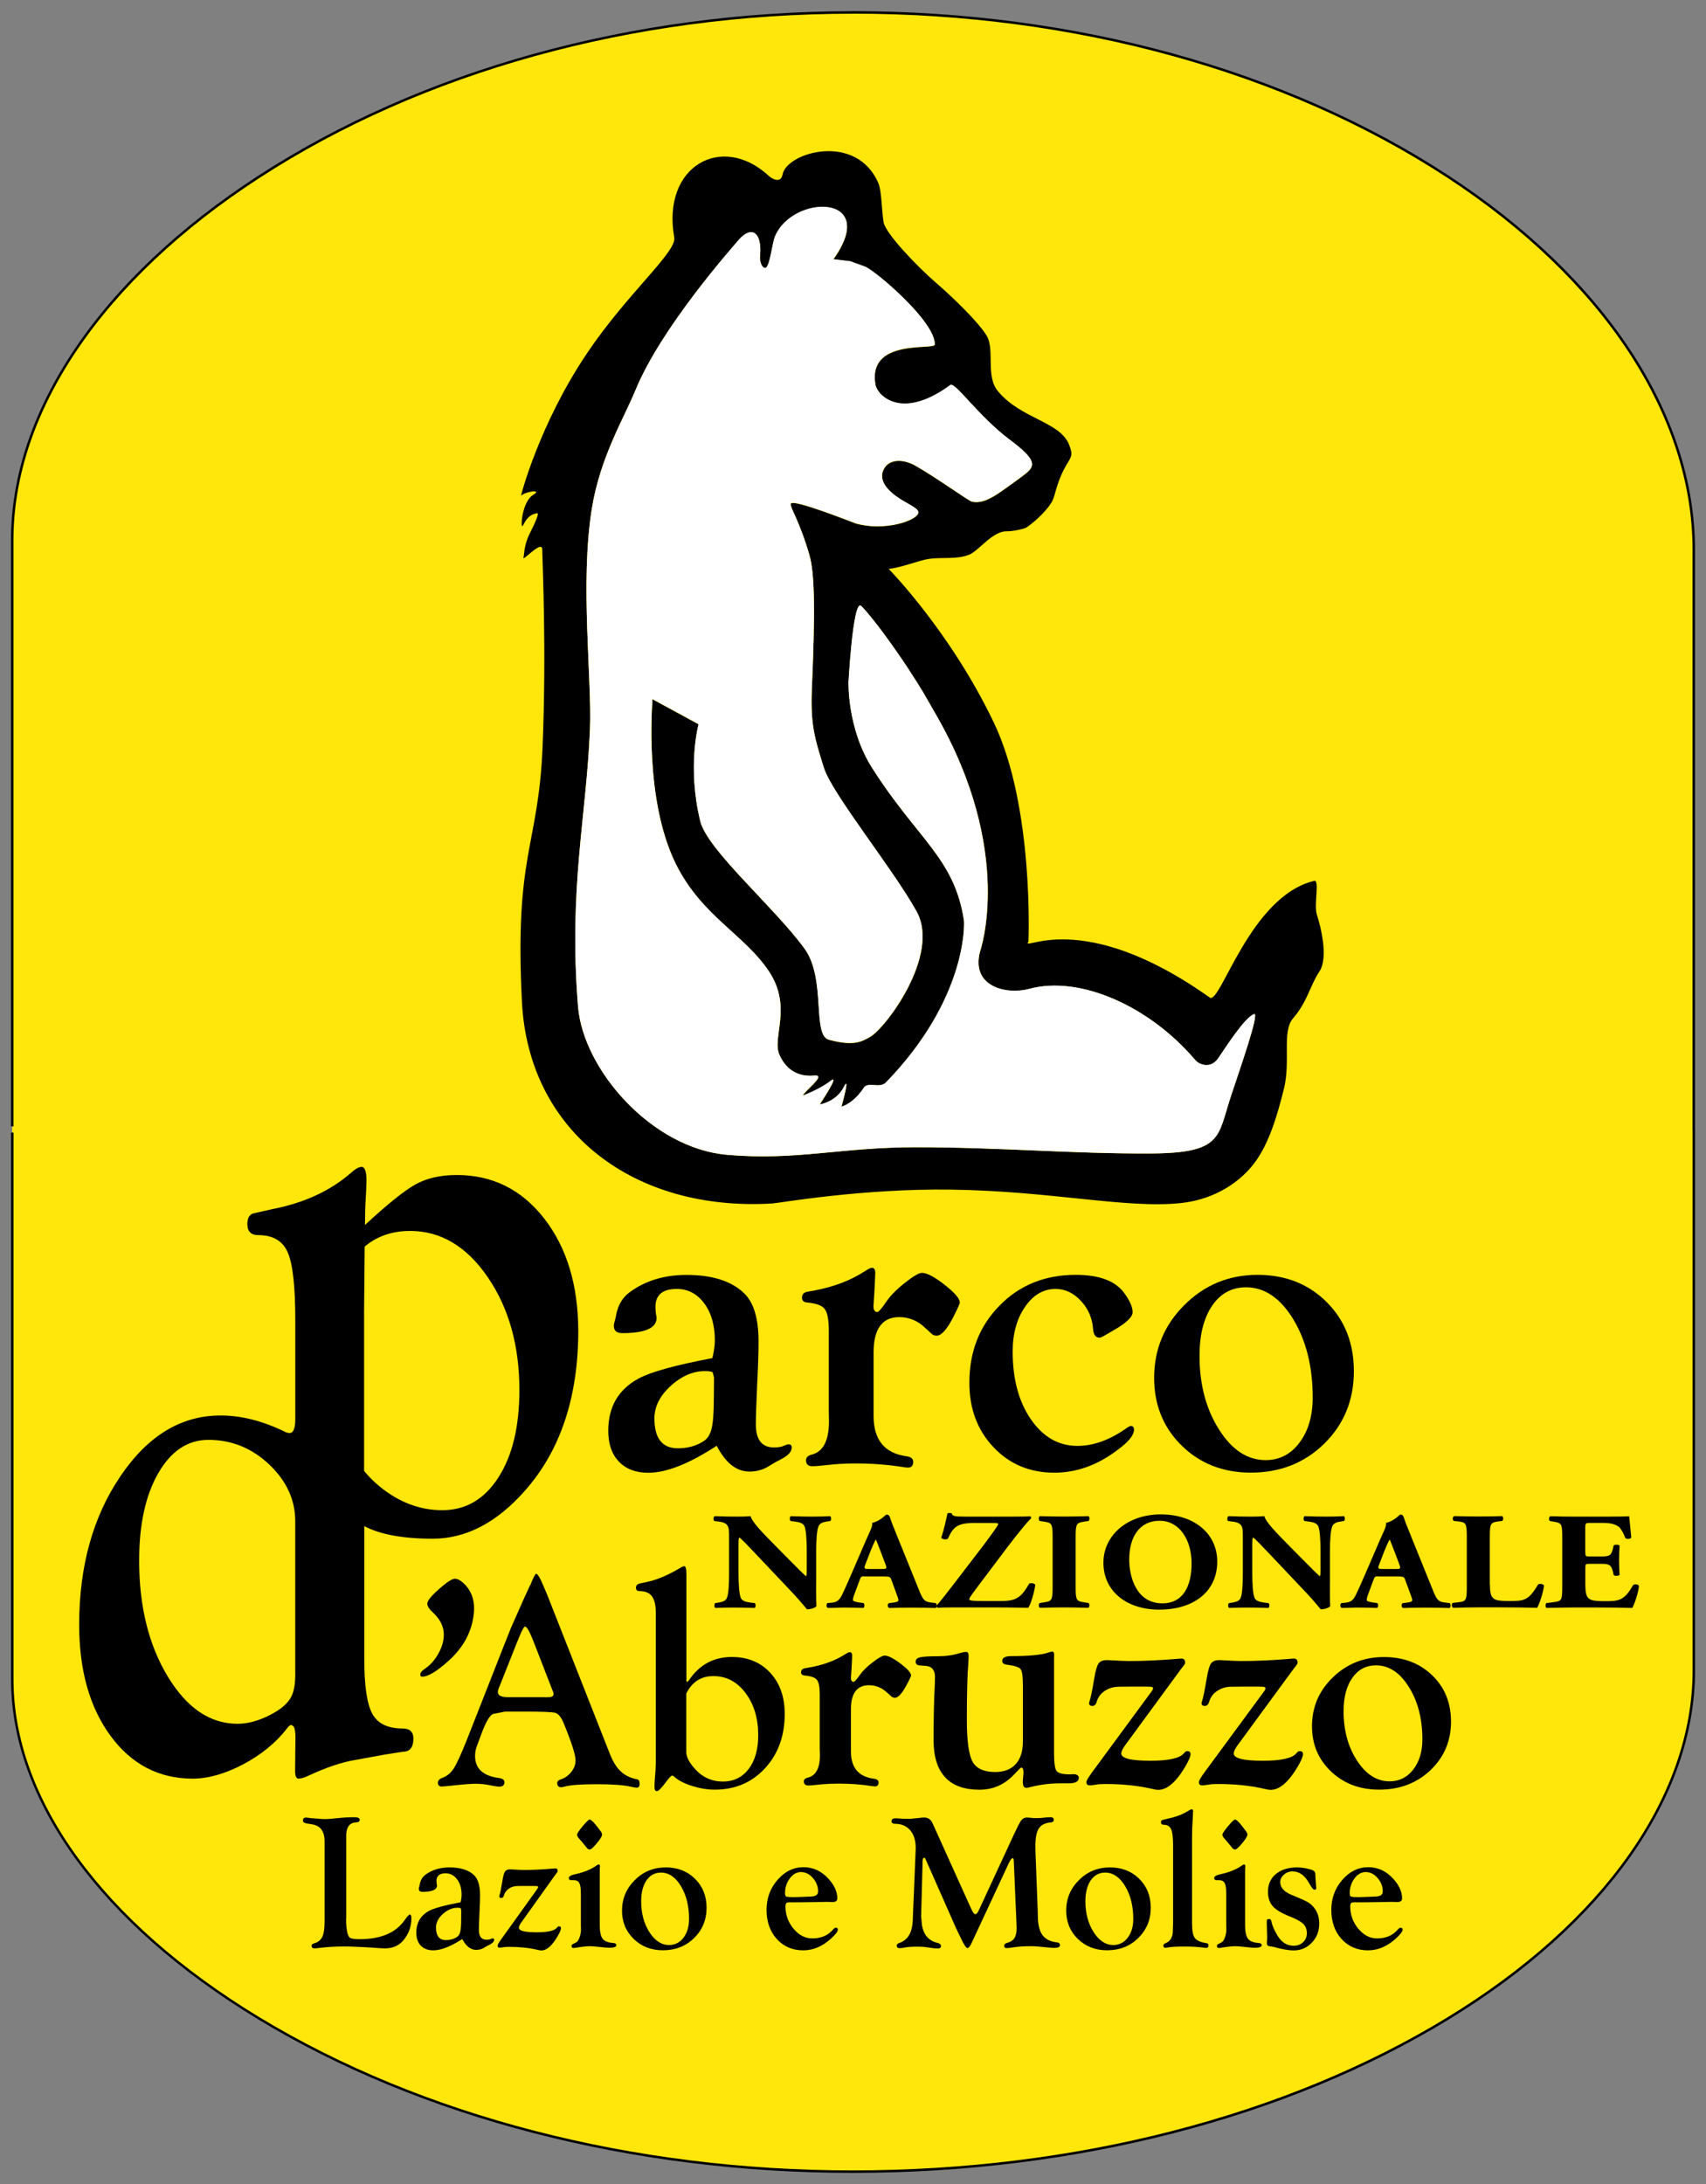<svg xmlns="http://www.w3.org/2000/svg" width="118" height="151" viewBox="0 0 118 151" fill="none"><rect x="0" y="0" width="118" height="151" fill="#808080" stroke="none"/><g clip-path="url(#clip0)"><path d="M0.849 78.389V116.111C0.849 133.152 26.854 150.139 58.971 150.139H59.002C91.118 150.139 117.159 133.501 117.159 115.476V78.04L117.155 78.158V38.021C117.155 18.7 91.118 0.856 59.002 0.856L58.971 0.861C26.854 0.861 0.845 19.067 0.845 37.341V77.786" fill="#FFE60B"></path><path d="M59.002 150.225H58.971C43.748 150.225 29.134 146.45 17.824 139.588C6.983 133.012 0.764 124.455 0.764 116.111V78.303H0.934V116.111C0.934 124.396 7.121 132.898 17.909 139.443C29.192 146.286 43.775 150.053 58.971 150.053H59.002C74.314 150.053 88.906 146.3 100.082 139.493C110.883 132.912 117.074 124.16 117.074 115.476V78.19C117.07 78.181 117.07 78.172 117.07 78.163V38.021C117.07 28.712 110.878 19.321 100.077 12.264C88.901 4.963 74.314 0.943 59.002 0.943L58.984 0.947C43.78 0.947 29.197 4.985 17.913 12.323C7.121 19.334 0.93 28.453 0.93 37.341V77.873H0.76V37.341C0.76 28.394 6.978 19.226 17.819 12.178C29.13 4.827 43.744 0.775 58.971 0.775L58.989 0.771H58.993C74.349 0.771 88.964 4.8 100.167 12.119C111.017 19.208 117.24 28.648 117.24 38.021V78.013C117.244 78.022 117.244 78.031 117.244 78.04V115.476C117.244 124.219 111.021 133.03 100.167 139.642C88.964 146.468 74.345 150.225 59.002 150.225Z" fill="black"></path><path d="M56.45 109.512C56.45 110.129 56.45 110.727 56.472 111.044C56.396 111.157 56.083 111.262 55.815 111.262C55.806 111.262 55.435 110.781 54.916 110.224L52.346 107.509C51.702 106.834 51.331 106.43 51.134 106.29C51.08 106.385 51.08 106.548 51.08 106.897V108.746C51.08 109.517 51.125 110.228 51.246 110.487C51.349 110.691 51.603 110.754 51.889 110.795L52.203 110.831C52.292 110.908 52.27 111.112 52.203 111.166C51.603 111.148 51.156 111.139 50.714 111.139C50.307 111.139 49.891 111.148 49.471 111.166C49.404 111.112 49.382 110.908 49.471 110.831L49.659 110.804C49.963 110.754 50.182 110.691 50.271 110.487C50.396 110.228 50.428 109.517 50.428 108.746V106.331C50.428 105.809 50.414 105.655 50.347 105.519C50.258 105.356 50.101 105.243 49.717 105.197L49.404 105.157C49.324 105.08 49.337 104.853 49.449 104.821C49.967 104.844 50.531 104.853 50.982 104.853C51.362 104.853 51.684 104.844 51.916 104.821C52.028 105.247 52.752 105.977 53.754 106.992L54.688 107.935C55.175 108.424 55.502 108.76 55.757 108.982C55.801 108.887 55.801 108.724 55.801 108.556V107.241C55.801 106.471 55.757 105.759 55.636 105.501C55.533 105.302 55.287 105.234 54.992 105.197L54.688 105.157C54.599 105.08 54.621 104.88 54.688 104.821C55.287 104.844 55.725 104.853 56.181 104.853C56.588 104.853 56.99 104.844 57.424 104.821C57.491 104.88 57.514 105.08 57.424 105.157L57.223 105.188C56.932 105.225 56.722 105.302 56.624 105.501C56.499 105.759 56.454 106.471 56.454 107.241V109.512H56.45Z" fill="black"></path><path d="M59.852 108.982C59.584 108.982 59.553 108.991 59.486 109.172L59.074 110.278C59.007 110.468 58.998 110.545 58.998 110.622C58.998 110.681 59.088 110.736 59.396 110.786L59.731 110.831C59.799 110.899 59.821 111.121 59.709 111.166C59.32 111.148 58.873 111.148 58.408 111.139C58.028 111.139 57.773 111.166 57.259 111.166C57.139 111.112 57.148 110.908 57.228 110.831L57.528 110.804C57.796 110.776 58.015 110.699 58.207 110.332C58.399 109.947 58.596 109.494 58.895 108.81L59.897 106.489C60.156 105.891 60.362 105.555 60.331 105.283C60.862 105.175 61.278 104.712 61.301 104.712C61.444 104.712 61.511 104.762 61.556 104.903C61.645 105.179 61.779 105.533 62.056 106.204L63.567 109.934C63.8 110.505 63.903 110.722 64.314 110.781L64.734 110.835C64.801 110.885 64.823 111.116 64.721 111.171C64.189 111.153 63.585 111.144 63.008 111.144C62.454 111.144 62.016 111.153 61.506 111.171C61.386 111.116 61.363 110.912 61.484 110.835L61.842 110.79C62.101 110.749 62.146 110.686 62.146 110.627C62.146 110.559 62.065 110.332 61.931 109.979L61.632 109.163C61.573 109.009 61.484 108.991 61.095 108.991H59.852V108.982ZM61.041 108.474C61.301 108.474 61.354 108.447 61.265 108.198L60.974 107.427C60.818 107.019 60.67 106.625 60.576 106.426C60.465 106.639 60.286 107.033 60.12 107.473L59.843 108.189C59.74 108.447 59.799 108.474 60.076 108.474H61.041Z" fill="black"></path><path d="M67.461 105.288C66.173 105.288 65.936 105.583 65.556 106.385C65.413 106.462 65.172 106.421 65.105 106.317C65.315 105.65 65.427 105.138 65.534 104.631C65.579 104.594 65.735 104.594 65.825 104.622C65.892 104.812 65.95 104.853 66.772 104.853H69.951C70.72 104.853 71.069 104.844 71.252 104.826C71.31 104.853 71.332 104.912 71.319 104.966C71.14 105.129 70.532 105.841 69.651 107.001L68.44 108.61C67.313 110.101 67.041 110.455 67.041 110.568C67.041 110.64 67.161 110.69 68.064 110.69H69.102C70.192 110.69 70.568 110.568 71.18 109.494C71.314 109.417 71.538 109.458 71.609 109.562C71.542 110.083 71.296 110.921 71.122 111.157C70.188 111.139 69.575 111.13 68.797 111.13H65.999C65.409 111.13 65.051 111.139 64.872 111.157C64.796 111.13 64.761 111.053 64.783 110.999C64.953 110.835 65.471 110.151 65.807 109.725L67.997 106.87C68.198 106.602 68.73 105.891 68.932 105.578C69.012 105.456 69.043 105.406 69.043 105.351C69.043 105.311 68.945 105.292 68.663 105.292H67.461V105.288Z" fill="black"></path><path d="M74.399 109.739C74.399 110.632 74.466 110.7 74.975 110.777L75.288 110.826C75.378 110.881 75.369 111.103 75.279 111.157C74.68 111.139 74.131 111.13 73.608 111.13C73.076 111.13 72.517 111.139 71.918 111.157C71.828 111.103 71.828 110.881 71.918 110.826L72.231 110.777C72.74 110.7 72.807 110.632 72.807 109.739V106.24C72.807 105.347 72.74 105.279 72.231 105.202L71.918 105.157C71.828 105.098 71.828 104.876 71.918 104.821C72.517 104.839 73.071 104.848 73.608 104.848C74.131 104.848 74.689 104.839 75.288 104.821C75.378 104.876 75.378 105.098 75.288 105.157L74.975 105.202C74.466 105.279 74.399 105.347 74.399 106.24V109.739Z" fill="black"></path><path d="M84.194 107.962C84.194 110.033 82.571 111.284 80.179 111.284C77.944 111.284 76.321 110.029 76.321 108.039C76.321 106.154 77.966 104.699 80.291 104.699C82.602 104.699 84.194 106.027 84.194 107.962ZM80.206 105.139C78.838 105.139 78.105 106.235 78.105 107.822C78.105 108.982 78.583 110.849 80.398 110.849C81.851 110.849 82.419 109.63 82.419 108.089C82.419 106.457 81.583 105.139 80.206 105.139Z" fill="black"></path><path d="M91.986 109.512C91.986 110.129 91.986 110.727 92.008 111.044C91.927 111.157 91.619 111.262 91.351 111.262C91.342 111.262 90.971 110.781 90.452 110.224L87.882 107.509C87.238 106.834 86.867 106.43 86.67 106.29C86.617 106.385 86.617 106.548 86.617 106.897V108.746C86.617 109.517 86.661 110.228 86.782 110.487C86.885 110.691 87.14 110.754 87.426 110.795L87.739 110.831C87.828 110.908 87.806 111.112 87.739 111.166C87.14 111.148 86.692 111.139 86.25 111.139C85.839 111.139 85.427 111.148 85.007 111.166C84.94 111.112 84.918 110.908 85.007 110.831L85.195 110.804C85.499 110.754 85.718 110.691 85.807 110.487C85.928 110.228 85.964 109.517 85.964 108.746V106.331C85.964 105.809 85.95 105.655 85.883 105.519C85.794 105.356 85.638 105.243 85.253 105.197L84.94 105.157C84.86 105.08 84.873 104.853 84.985 104.821C85.503 104.844 86.062 104.853 86.518 104.853C86.898 104.853 87.22 104.844 87.453 104.821C87.564 105.247 88.288 105.977 89.29 106.992L90.224 107.935C90.712 108.424 91.038 108.76 91.293 108.982C91.337 108.887 91.337 108.724 91.337 108.556V107.241C91.337 106.471 91.293 105.759 91.172 105.501C91.069 105.302 90.823 105.234 90.528 105.197L90.224 105.157C90.135 105.08 90.157 104.88 90.224 104.821C90.823 104.844 91.261 104.853 91.713 104.853C92.124 104.853 92.527 104.844 92.96 104.821C93.027 104.88 93.05 105.08 92.96 105.157L92.759 105.188C92.469 105.225 92.258 105.302 92.16 105.501C92.035 105.759 91.99 106.471 91.99 107.241V109.512H91.986Z" fill="black"></path><path d="M95.388 108.982C95.12 108.982 95.088 108.991 95.021 109.172L94.61 110.278C94.543 110.468 94.534 110.545 94.534 110.622C94.534 110.681 94.623 110.736 94.932 110.786L95.267 110.831C95.334 110.899 95.356 111.121 95.245 111.166C94.856 111.148 94.409 111.148 93.944 111.139C93.564 111.139 93.309 111.166 92.799 111.166C92.679 111.112 92.688 110.908 92.768 110.831L93.068 110.804C93.336 110.776 93.555 110.699 93.747 110.332C93.939 109.947 94.136 109.494 94.436 108.81L95.437 106.489C95.696 105.891 95.902 105.555 95.871 105.283C96.403 105.175 96.818 104.712 96.841 104.712C96.984 104.712 97.051 104.762 97.096 104.903C97.185 105.179 97.319 105.533 97.596 106.204L99.107 109.934C99.34 110.505 99.443 110.722 99.854 110.781L100.274 110.835C100.341 110.885 100.363 111.116 100.261 111.171C99.729 111.153 99.125 111.144 98.549 111.144C97.994 111.144 97.556 111.153 97.046 111.171C96.926 111.116 96.903 110.912 97.024 110.835L97.382 110.79C97.641 110.749 97.686 110.686 97.686 110.627C97.686 110.559 97.605 110.332 97.471 109.979L97.171 109.163C97.113 109.009 97.024 108.991 96.639 108.991H95.388V108.982ZM96.581 108.474C96.841 108.474 96.894 108.447 96.805 108.198L96.514 107.427C96.358 107.019 96.21 106.625 96.117 106.426C96.005 106.639 95.826 107.033 95.66 107.473L95.383 108.189C95.281 108.447 95.339 108.474 95.616 108.474H96.581Z" fill="black"></path><path d="M103.055 109.548C103.055 109.992 103.1 110.301 103.247 110.455C103.39 110.613 103.592 110.69 104.401 110.69C105.411 110.69 105.724 110.663 106.377 109.557C106.466 109.462 106.726 109.498 106.797 109.616C106.743 110.11 106.475 110.899 106.323 111.157C105.733 111.139 104.665 111.126 103.753 111.126H102.259C101.75 111.126 101.191 111.139 100.503 111.157C100.404 111.098 100.382 110.881 100.471 110.822L100.891 110.772C101.388 110.718 101.455 110.641 101.455 109.752V106.217C101.455 105.333 101.388 105.247 100.891 105.188L100.565 105.152C100.453 105.093 100.453 104.876 100.587 104.817C101.164 104.835 101.723 104.844 102.255 104.844C102.787 104.844 103.35 104.835 103.905 104.817C103.994 104.876 103.994 105.093 103.905 105.152L103.614 105.188C103.113 105.256 103.046 105.333 103.046 106.217V109.548H103.055Z" fill="black"></path><path d="M109.654 107.323C109.654 107.59 109.667 107.608 109.967 107.608H110.736C111.312 107.608 111.446 107.545 111.558 107.087L111.612 106.847C111.692 106.775 111.969 106.775 112.023 106.861C112.001 107.164 111.987 107.504 111.987 107.867C111.987 108.234 112.001 108.574 112.023 108.877C111.965 108.964 111.688 108.973 111.612 108.887L111.558 108.646C111.446 108.193 111.312 108.116 110.736 108.116H109.967C109.667 108.116 109.654 108.125 109.654 108.415V109.548C109.654 109.983 109.698 110.287 109.832 110.45C109.98 110.622 110.19 110.699 110.999 110.699C111.965 110.699 112.34 110.672 112.953 109.594C113.042 109.489 113.324 109.53 113.364 109.643C113.319 110.137 113.051 110.908 112.899 111.166C112.309 111.148 111.241 111.134 110.329 111.134H108.88C108.348 111.134 107.803 111.148 106.971 111.166C106.882 111.107 106.882 110.876 106.971 110.831L107.494 110.763C107.991 110.695 108.058 110.64 108.058 109.761V106.217C108.058 105.351 107.991 105.293 107.494 105.206L107.213 105.161C107.114 105.102 107.123 104.885 107.235 104.826C107.758 104.844 108.304 104.853 108.836 104.853H111.196C111.907 104.853 112.537 104.844 112.685 104.826C112.698 104.98 112.774 105.664 112.832 106.299C112.788 106.403 112.528 106.421 112.421 106.335C112.296 106.004 112.139 105.719 112.001 105.587C111.786 105.406 111.455 105.288 110.91 105.288H110.02C109.649 105.288 109.649 105.306 109.649 105.664V107.323H109.654Z" fill="black"></path><path d="M49.274 93.894C49.386 93.418 49.444 93.01 49.444 92.67C49.444 91.623 49.198 90.767 48.707 90.105C48.215 89.443 47.58 89.112 46.811 89.112C45.828 89.112 45.336 89.525 45.336 90.359C45.336 90.513 45.349 90.667 45.367 90.808L45.416 91.107C45.416 91.814 44.625 92.167 43.042 92.167C42.636 92.167 42.439 91.986 42.461 91.623C42.461 91.546 42.484 91.433 42.537 91.274C42.569 91.156 42.6 91.02 42.627 90.867C42.761 90.2 43.069 89.688 43.565 89.33C44.647 88.537 45.953 88.143 47.486 88.143C49.252 88.143 50.575 88.559 51.452 89.394C52.127 90.028 52.466 91.138 52.466 92.716C52.466 93.509 52.435 94.506 52.372 95.707C52.31 97.08 52.279 98 52.279 98.458C52.279 99.537 52.694 100.071 53.535 100.071C53.83 100.071 54.049 100.035 54.192 99.963C54.357 99.89 54.474 99.854 54.545 99.854C54.688 99.854 54.764 99.926 54.764 100.071C54.764 100.334 54.563 100.579 54.165 100.81L53.571 101.127L53.052 101.44C52.681 101.64 52.279 101.739 51.84 101.739C50.942 101.739 50.186 101.146 49.574 99.954C47.674 101.195 46.1 101.821 44.844 101.821C43.972 101.821 43.297 101.563 42.805 101.05C42.318 100.538 42.072 99.827 42.072 98.916C42.072 97.257 42.774 96.056 44.182 95.299C45.036 94.841 46.739 94.374 49.274 93.894ZM48.97 94.8C48.09 94.737 47.254 95.059 46.458 95.757C45.662 96.459 45.264 97.225 45.264 98.064C45.264 99.441 45.805 100.13 46.887 100.13C47.562 100.13 48.148 99.967 48.653 99.645C48.93 99.478 49.113 99.192 49.216 98.784C49.319 98.376 49.373 97.701 49.373 96.763L49.386 95.557V95.226L49.292 94.877C49.239 94.837 49.131 94.809 48.97 94.8Z" fill="black"></path><path d="M60.424 93.495V97.892C60.424 99.541 61.18 100.47 62.691 100.679C63.008 100.72 63.164 100.851 63.164 101.064C63.164 101.332 63.044 101.463 62.807 101.463C62.695 101.463 62.552 101.445 62.382 101.413C61.358 101.259 60.303 101.177 59.217 101.177C58.649 101.177 58.126 101.2 57.67 101.241L56.718 101.336C56.539 101.359 56.36 101.368 56.181 101.368C55.891 101.368 55.752 101.227 55.752 100.955C55.752 100.76 55.882 100.634 56.132 100.57C56.941 100.371 57.339 99.596 57.339 98.241L57.326 97.588V91.986C57.326 91.238 57.232 90.744 57.04 90.495C56.852 90.25 56.445 90.105 55.824 90.051C55.587 90.028 55.471 89.919 55.471 89.716C55.471 89.475 55.609 89.339 55.882 89.299C57.286 89.076 58.488 88.678 59.481 88.093L60.075 87.73C60.16 87.68 60.236 87.653 60.308 87.653C60.46 87.653 60.54 87.767 60.54 87.998C60.54 88.075 60.531 88.224 60.522 88.451L60.478 89.33L60.415 90.305L60.428 90.477C60.473 90.626 60.549 90.704 60.661 90.713C60.759 90.726 60.983 90.472 61.327 89.96C61.6 89.566 62.02 89.14 62.592 88.687C63.164 88.233 63.558 88.002 63.768 88.002C64.117 88.002 64.635 88.279 65.328 88.818C66.021 89.362 66.379 89.77 66.388 90.042C66.388 90.137 66.222 90.499 65.896 91.139C65.471 91.945 65.1 92.344 64.778 92.344C64.644 92.344 64.524 92.294 64.412 92.19L63.987 91.8C63.473 91.306 62.874 91.061 62.208 91.061C61.023 91.057 60.424 91.873 60.424 93.495Z" fill="black"></path><path d="M74.407 88.138C76.052 88.138 77.17 88.564 77.778 89.421C78.158 89.942 78.341 90.381 78.341 90.721C78.341 91.057 77.885 91.487 76.96 92.008L76.312 92.385C76.2 92.448 76.111 92.48 76.048 92.48C75.78 92.48 75.637 92.28 75.606 91.886C75.552 91.129 75.27 90.477 74.76 89.933C74.246 89.384 73.661 89.112 73.013 89.112C72.172 89.112 71.466 89.525 70.898 90.35C70.33 91.179 70.044 92.208 70.044 93.436C70.044 95.34 70.46 96.903 71.305 98.127C72.145 99.346 73.214 99.963 74.524 99.963C75.655 99.963 76.812 99.537 78.006 98.675L78.189 98.585C78.355 98.576 78.435 98.662 78.435 98.848C78.435 99.224 78.055 99.691 77.291 100.248C75.914 101.295 74.457 101.816 72.928 101.816C71.229 101.816 69.825 101.227 68.716 100.053C67.603 98.879 67.049 97.388 67.049 95.598C67.049 93.459 67.742 91.678 69.137 90.264C70.522 88.845 72.284 88.138 74.407 88.138Z" fill="black"></path><path d="M86.983 88.138C88.91 88.138 90.501 88.763 91.762 90.019C93.014 91.27 93.644 92.861 93.644 94.796C93.644 96.79 92.965 98.458 91.601 99.804C90.242 101.141 88.543 101.812 86.513 101.812C84.605 101.812 83.013 101.191 81.739 99.949C80.469 98.707 79.83 97.143 79.83 95.263C79.83 93.291 80.528 91.61 81.922 90.223C83.313 88.836 84.998 88.138 86.983 88.138ZM86.187 88.999C85.199 88.999 84.417 89.425 83.836 90.277C83.259 91.134 82.968 92.28 82.968 93.731C82.968 95.707 83.415 97.406 84.31 98.82C85.204 100.239 86.281 100.946 87.542 100.946C88.503 100.946 89.281 100.543 89.884 99.736C90.492 98.929 90.796 97.891 90.796 96.622C90.796 94.497 90.349 92.697 89.455 91.215C88.557 89.738 87.466 88.999 86.187 88.999Z" fill="black"></path><path d="M31.473 109.145C31.701 109.154 31.955 109.322 32.246 109.644C32.675 110.142 32.854 110.781 32.773 111.552C32.644 112.78 32.085 113.85 31.088 114.765C30.234 115.545 29.608 115.925 29.197 115.916C29.099 115.916 29.058 115.853 29.072 115.73C29.081 115.626 29.206 115.49 29.443 115.332C29.769 115.1 30.046 114.792 30.279 114.398C30.511 114.008 30.65 113.618 30.686 113.229C30.753 112.58 30.502 111.996 29.935 111.47C29.662 111.221 29.541 111.012 29.555 110.84C29.577 110.645 29.854 110.314 30.382 109.843C30.923 109.372 31.285 109.141 31.473 109.145Z" fill="black"></path><path d="M37.843 110.242L42.171 121.228C42.39 121.781 42.64 122.198 42.935 122.465C43.226 122.742 43.601 122.923 44.066 123.014C44.182 123.036 44.241 123.136 44.241 123.313C44.241 123.508 44.169 123.603 44.022 123.594C43.937 123.589 43.816 123.567 43.655 123.53C43.168 123.413 42.381 123.354 41.29 123.354C40.195 123.354 39.453 123.408 39.059 123.517C38.965 123.548 38.88 123.562 38.809 123.562C38.63 123.562 38.541 123.462 38.541 123.263C38.541 123.159 38.612 123.086 38.751 123.032C39.059 122.937 39.31 122.76 39.511 122.511C39.712 122.257 39.81 121.994 39.81 121.708C39.81 121.319 39.533 120.458 38.983 119.121C38.813 118.717 38.621 118.481 38.42 118.423C38.214 118.359 37.486 118.332 36.234 118.332H34.942L34.088 118.5C33.851 118.622 33.592 119.08 33.292 119.886L32.993 120.693C32.903 120.924 32.859 121.155 32.859 121.396C32.859 122.279 33.417 122.787 34.535 122.928C34.781 122.964 34.897 123.068 34.893 123.24C34.879 123.426 34.763 123.521 34.544 123.521C34.432 123.521 34.267 123.499 34.061 123.458C33.641 123.367 33.266 123.322 32.935 123.322C32.631 123.322 32.152 123.354 31.482 123.426C30.99 123.481 30.677 123.512 30.556 123.512C30.378 123.512 30.288 123.426 30.288 123.254C30.288 123.109 30.378 123 30.556 122.928C30.901 122.81 31.173 122.588 31.379 122.27C31.589 121.953 31.893 121.282 32.3 120.263L34.902 113.65C35.112 113.124 35.259 112.762 35.335 112.562L36.221 110.559L36.676 109.571V109.603C36.882 109.073 37.021 108.805 37.083 108.805C37.186 108.805 37.365 109.1 37.606 109.689L37.843 110.242ZM38.197 116.823L36.954 113.614C36.654 112.843 36.449 112.454 36.319 112.454C36.243 112.454 36.104 112.703 35.903 113.201L35.724 113.637L34.611 116.437L34.504 116.7C34.459 116.809 34.437 116.9 34.437 116.977C34.437 117.217 34.665 117.335 35.121 117.335H37.928C38.17 117.335 38.29 117.262 38.29 117.113C38.29 117.076 38.277 117.018 38.246 116.936L38.197 116.823Z" fill="black"></path><path d="M47.468 116.125C47.468 116.225 47.495 116.274 47.544 116.284L47.652 116.166C48.376 115.092 49.364 114.557 50.62 114.557C51.715 114.557 52.592 114.919 53.267 115.64C53.937 116.361 54.277 117.312 54.277 118.486C54.277 120.014 53.821 121.269 52.913 122.252C52.001 123.24 50.844 123.73 49.435 123.73C48.948 123.73 48.434 123.648 47.906 123.485C47.379 123.322 46.968 123.118 46.686 122.878C46.597 122.792 46.529 122.756 46.485 122.76C46.413 122.769 46.261 122.932 46.029 123.25C45.743 123.63 45.55 123.825 45.443 123.83C45.327 123.839 45.269 123.744 45.269 123.544C45.269 123.417 45.278 123.245 45.291 123.032C45.336 122.538 45.358 122.157 45.358 121.903V111.466C45.358 110.954 45.264 110.582 45.081 110.346C44.902 110.115 44.607 109.997 44.191 109.997C44.057 109.997 43.99 109.92 43.99 109.762C43.99 109.617 44.071 109.526 44.236 109.481L44.911 109.331C45.559 109.177 46.301 108.851 47.146 108.343C47.209 108.307 47.272 108.284 47.325 108.28C47.428 108.271 47.477 108.461 47.477 108.846V116.125H47.468ZM47.468 117.081V121.128C47.468 121.459 47.66 121.835 48.041 122.262C48.564 122.864 49.216 123.168 50.003 123.168C50.745 123.168 51.34 122.878 51.782 122.302C52.225 121.722 52.444 120.943 52.444 119.964C52.444 118.794 52.149 117.82 51.563 117.045C50.978 116.265 50.24 115.88 49.355 115.88C48.501 115.871 47.875 116.274 47.468 117.081Z" fill="black"></path><path d="M58.859 118.15V121.101C58.859 122.211 59.383 122.832 60.438 122.973C60.661 123 60.768 123.086 60.768 123.231C60.768 123.412 60.688 123.503 60.523 123.503C60.447 123.503 60.344 123.489 60.223 123.471C59.512 123.363 58.779 123.313 58.023 123.313C57.626 123.313 57.264 123.326 56.942 123.353L56.28 123.417C56.159 123.431 56.03 123.44 55.904 123.44C55.703 123.44 55.6 123.344 55.6 123.159C55.6 123.027 55.69 122.941 55.869 122.9C56.432 122.764 56.714 122.248 56.714 121.337L56.7 120.897V117.144C56.7 116.641 56.638 116.306 56.504 116.138C56.369 115.975 56.092 115.875 55.654 115.839C55.489 115.825 55.408 115.748 55.408 115.612C55.408 115.454 55.507 115.359 55.699 115.331C56.678 115.182 57.514 114.914 58.207 114.52L58.618 114.275C58.676 114.244 58.73 114.226 58.779 114.226C58.886 114.226 58.94 114.303 58.94 114.457C58.94 114.507 58.935 114.611 58.931 114.765L58.9 115.354L58.855 116.002L58.864 116.12C58.895 116.22 58.949 116.27 59.025 116.279C59.096 116.288 59.253 116.116 59.49 115.776C59.682 115.508 59.973 115.223 60.37 114.919C60.768 114.611 61.041 114.461 61.189 114.461C61.434 114.461 61.797 114.647 62.279 115.01C62.762 115.372 63.008 115.644 63.017 115.83C63.017 115.893 62.901 116.138 62.668 116.564C62.373 117.104 62.118 117.375 61.895 117.375C61.801 117.375 61.716 117.339 61.64 117.271L61.341 117.004C60.978 116.673 60.567 116.51 60.102 116.51C59.28 116.514 58.859 117.063 58.859 118.15Z" fill="black"></path><path d="M72.906 114.674V121.191C72.906 121.862 72.964 122.279 73.076 122.433C73.192 122.592 73.496 122.673 73.997 122.673L74.243 122.66C74.328 122.66 74.39 122.669 74.435 122.683C74.556 122.723 74.618 122.805 74.618 122.918C74.618 123.172 74.372 123.294 73.889 123.294H73.38C73.085 123.294 72.861 123.303 72.696 123.317C72.262 123.344 71.753 123.43 71.176 123.571C71.104 123.594 71.042 123.603 70.984 123.603C70.827 123.603 70.747 123.471 70.747 123.213C70.747 123.072 70.756 122.95 70.769 122.85C70.782 122.71 70.791 122.605 70.791 122.533C70.791 122.32 70.742 122.211 70.648 122.207C70.613 122.207 70.559 122.247 70.478 122.334L70.099 122.723C69.446 123.399 68.663 123.734 67.747 123.734C66.692 123.734 65.901 123.448 65.373 122.873C64.841 122.302 64.573 121.45 64.573 120.317C64.573 118.826 64.6 117.534 64.658 116.442C64.667 116.242 64.671 116.075 64.671 115.939C64.671 115.463 64.457 115.209 64.041 115.173L63.616 115.141C63.415 115.127 63.321 115.028 63.339 114.851C63.343 114.715 63.455 114.62 63.665 114.574C63.876 114.529 64.278 114.506 64.877 114.506C65.431 114.506 65.932 114.434 66.366 114.293C66.558 114.239 66.71 114.207 66.813 114.207C66.933 114.207 66.996 114.289 66.996 114.452C66.996 114.642 66.987 114.837 66.974 115.028C66.907 115.771 66.875 117.067 66.875 118.925C66.875 120.353 67.009 121.309 67.264 121.79C67.528 122.266 68.051 122.51 68.833 122.51C69.45 122.51 69.929 122.324 70.255 121.962C70.59 121.595 70.751 121.078 70.751 120.398V116.487C70.751 115.893 70.698 115.526 70.586 115.39C70.474 115.254 70.166 115.155 69.651 115.091C69.432 115.068 69.321 114.982 69.321 114.828C69.321 114.606 69.535 114.497 69.96 114.497C71.198 114.497 72.061 114.411 72.539 114.244C72.633 114.207 72.709 114.189 72.767 114.189C72.866 114.185 72.915 114.253 72.915 114.402L72.906 114.674Z" fill="black"></path><path d="M81.664 115.422L77.792 120.702C77.644 120.915 77.564 121.087 77.555 121.214C77.542 121.563 78.217 121.731 79.58 121.731C80.832 121.731 81.597 121.559 81.883 121.219C81.963 121.119 82.035 121.069 82.097 121.069C82.263 121.06 82.348 121.128 82.348 121.268C82.348 121.432 82.231 121.704 82.003 122.102C81.36 123.195 80.734 123.743 80.112 123.743C80.005 123.743 79.835 123.716 79.603 123.657C78.659 123.444 77.618 123.34 76.469 123.34C76.205 123.34 76.017 123.349 75.897 123.371L75.503 123.426C75.458 123.43 75.418 123.435 75.382 123.435C75.226 123.435 75.145 123.362 75.145 123.213C75.145 123.109 75.275 122.882 75.53 122.538L79.634 116.963C79.714 116.859 79.755 116.777 79.755 116.723C79.755 116.65 79.679 116.614 79.527 116.614L79.227 116.605H78.266L77.403 116.614C77.032 116.614 76.706 116.709 76.424 116.895C76.142 117.081 75.959 117.321 75.865 117.625C75.812 117.838 75.704 117.942 75.557 117.942C75.405 117.942 75.329 117.878 75.329 117.742C75.329 117.706 75.347 117.652 75.374 117.575C75.436 117.407 75.543 116.895 75.686 116.043C75.771 115.522 75.87 115.177 75.981 115.014C76.089 114.851 76.285 114.774 76.558 114.774C76.616 114.774 76.688 114.774 76.773 114.783C77.448 114.819 77.886 114.837 78.074 114.837C79.111 114.837 80.228 114.787 81.422 114.688C81.552 114.674 81.646 114.665 81.704 114.665C81.887 114.665 81.977 114.76 81.972 114.946C81.972 115.009 81.927 115.091 81.842 115.191C81.78 115.277 81.722 115.349 81.664 115.422Z" fill="black"></path><path d="M89.442 115.422L85.57 120.702C85.423 120.915 85.342 121.087 85.334 121.214C85.32 121.563 85.995 121.731 87.359 121.731C88.61 121.731 89.375 121.559 89.661 121.219C89.741 121.119 89.813 121.069 89.876 121.069C90.041 121.06 90.126 121.128 90.126 121.268C90.126 121.432 90.01 121.704 89.782 122.102C89.138 123.195 88.512 123.743 87.891 123.743C87.783 123.743 87.613 123.716 87.381 123.657C86.438 123.444 85.396 123.34 84.247 123.34C83.983 123.34 83.796 123.349 83.675 123.371L83.281 123.426C83.237 123.43 83.197 123.435 83.161 123.435C83.004 123.435 82.924 123.362 82.924 123.213C82.924 123.109 83.053 122.882 83.308 122.538L87.412 116.963C87.493 116.859 87.533 116.777 87.533 116.723C87.533 116.65 87.457 116.614 87.305 116.614L87.005 116.605H86.044L85.181 116.614C84.81 116.614 84.484 116.709 84.202 116.895C83.921 117.081 83.737 117.321 83.644 117.625C83.585 117.838 83.483 117.942 83.335 117.942C83.183 117.942 83.107 117.878 83.107 117.742C83.107 117.706 83.125 117.652 83.152 117.575C83.214 117.407 83.322 116.895 83.465 116.043C83.55 115.522 83.648 115.177 83.755 115.014C83.867 114.851 84.064 114.774 84.337 114.774C84.395 114.774 84.466 114.774 84.551 114.783C85.226 114.819 85.664 114.837 85.852 114.837C86.889 114.837 88.002 114.787 89.201 114.688C89.33 114.674 89.424 114.665 89.482 114.665C89.665 114.665 89.755 114.76 89.75 114.946C89.75 115.009 89.706 115.091 89.621 115.191C89.558 115.277 89.5 115.349 89.442 115.422Z" fill="black"></path><path d="M95.723 114.561C97.068 114.561 98.177 114.978 99.053 115.816C99.93 116.659 100.363 117.729 100.363 119.025C100.363 120.362 99.889 121.482 98.942 122.383C97.989 123.285 96.809 123.729 95.396 123.729C94.069 123.729 92.96 123.317 92.075 122.483C91.19 121.649 90.747 120.602 90.747 119.342C90.747 118.019 91.23 116.89 92.2 115.957C93.17 115.023 94.346 114.561 95.723 114.561ZM95.173 115.136C94.484 115.136 93.944 115.426 93.537 115.998C93.134 116.569 92.933 117.339 92.933 118.313C92.933 119.637 93.246 120.779 93.868 121.731C94.489 122.683 95.24 123.154 96.121 123.154C96.782 123.154 97.328 122.882 97.748 122.343C98.168 121.803 98.383 121.105 98.383 120.253C98.383 118.83 98.07 117.616 97.444 116.627C96.823 115.63 96.067 115.136 95.173 115.136Z" fill="black"></path><path d="M23.939 132.604C23.939 133.424 24.038 133.882 24.23 133.981C24.342 134.04 24.552 134.068 24.865 134.068C26.331 134.068 27.368 133.632 27.981 132.758C28.169 132.49 28.289 132.363 28.338 132.363C28.419 132.363 28.455 132.45 28.455 132.631C28.455 133.188 28.276 133.687 27.918 134.126C27.601 134.512 27.176 134.702 26.631 134.702C26.519 134.702 26.313 134.693 26.014 134.67C25.938 134.666 25.678 134.648 25.236 134.62L24.53 134.589C24.293 134.575 24.024 134.571 23.72 134.571C23.22 134.571 22.674 134.602 22.098 134.67C21.919 134.693 21.802 134.702 21.74 134.702C21.615 134.702 21.552 134.643 21.552 134.525C21.552 134.444 21.606 134.389 21.722 134.358C21.999 134.281 22.187 134.126 22.294 133.904C22.402 133.678 22.451 133.311 22.451 132.799V127.315C22.451 126.612 22.165 126.218 21.588 126.127L21.203 126.064C21.038 126.036 20.953 125.968 20.953 125.86C20.953 125.728 21.02 125.66 21.15 125.66C21.195 125.66 21.257 125.665 21.342 125.678C21.4 125.683 21.485 125.692 21.597 125.706L21.874 125.724C22.142 125.751 22.334 125.764 22.464 125.764C22.674 125.764 23.005 125.737 23.461 125.687C23.801 125.651 24.141 125.633 24.494 125.633C24.758 125.633 24.883 125.697 24.883 125.823C24.883 125.928 24.789 125.987 24.601 125.996C24.167 126.027 23.948 126.331 23.948 126.911V132.604H23.939Z" fill="black"></path><path d="M31.857 131.516C31.906 131.317 31.929 131.144 31.929 131.004C31.929 130.569 31.826 130.206 31.616 129.93C31.406 129.649 31.142 129.513 30.816 129.513C30.4 129.513 30.19 129.69 30.19 130.039C30.19 130.102 30.194 130.166 30.203 130.229L30.226 130.351C30.226 130.65 29.886 130.795 29.22 130.795C29.045 130.795 28.96 130.718 28.969 130.564C28.969 130.533 28.978 130.483 29.001 130.419C29.014 130.369 29.027 130.311 29.041 130.247C29.099 129.962 29.229 129.753 29.434 129.604C29.89 129.268 30.449 129.105 31.093 129.105C31.844 129.105 32.403 129.282 32.774 129.626C33.064 129.898 33.203 130.36 33.203 131.018C33.203 131.353 33.19 131.77 33.163 132.273C33.136 132.849 33.122 133.234 33.122 133.429C33.122 133.877 33.301 134.104 33.654 134.104C33.78 134.104 33.873 134.09 33.936 134.059C34.003 134.027 34.052 134.013 34.084 134.013C34.146 134.013 34.177 134.045 34.177 134.104C34.177 134.217 34.093 134.317 33.923 134.417L33.668 134.548L33.444 134.68C33.288 134.766 33.118 134.806 32.935 134.806C32.555 134.806 32.233 134.553 31.974 134.059C31.169 134.575 30.503 134.838 29.971 134.838C29.6 134.838 29.318 134.729 29.108 134.516C28.898 134.299 28.795 134 28.795 133.619C28.795 132.926 29.094 132.423 29.689 132.101C30.06 131.915 30.784 131.716 31.857 131.516ZM31.728 131.897C31.352 131.87 31.003 132.006 30.664 132.296C30.324 132.59 30.158 132.912 30.158 133.261C30.158 133.841 30.386 134.131 30.847 134.131C31.133 134.131 31.379 134.063 31.589 133.927C31.71 133.855 31.79 133.732 31.83 133.565C31.875 133.392 31.898 133.111 31.898 132.713L31.902 132.21V132.069L31.866 131.924C31.844 131.91 31.799 131.901 31.728 131.897Z" fill="black"></path><path d="M38.389 129.644L36.033 132.944C35.943 133.08 35.894 133.184 35.89 133.27C35.881 133.488 36.292 133.592 37.119 133.592C37.884 133.592 38.349 133.488 38.523 133.27C38.568 133.207 38.612 133.179 38.653 133.179C38.751 133.175 38.8 133.216 38.8 133.302C38.8 133.406 38.733 133.578 38.594 133.818C38.206 134.503 37.821 134.847 37.446 134.847C37.383 134.847 37.276 134.829 37.133 134.793C36.565 134.661 35.93 134.598 35.228 134.598C35.067 134.598 34.947 134.602 34.875 134.616L34.633 134.648C34.607 134.652 34.584 134.657 34.562 134.657C34.464 134.657 34.419 134.612 34.419 134.516C34.419 134.448 34.495 134.308 34.651 134.095L37.15 130.614C37.195 130.546 37.222 130.496 37.222 130.46C37.222 130.415 37.177 130.392 37.083 130.392L36.9 130.387H36.319L35.796 130.392C35.568 130.392 35.376 130.451 35.201 130.569C35.031 130.687 34.915 130.841 34.861 131.022C34.826 131.158 34.763 131.221 34.669 131.221C34.58 131.221 34.535 131.181 34.535 131.099C34.535 131.076 34.544 131.04 34.562 130.99C34.598 130.886 34.66 130.569 34.75 130.034C34.803 129.703 34.861 129.495 34.929 129.39C34.996 129.291 35.116 129.241 35.286 129.241C35.318 129.241 35.362 129.241 35.416 129.245C35.823 129.268 36.091 129.282 36.207 129.282C36.837 129.282 37.517 129.25 38.241 129.186C38.317 129.177 38.375 129.173 38.411 129.173C38.523 129.173 38.577 129.232 38.572 129.35C38.572 129.39 38.545 129.44 38.496 129.504C38.46 129.554 38.425 129.599 38.389 129.644Z" fill="black"></path><path d="M41.483 129.381V133.102C41.483 133.546 41.55 133.855 41.679 134.031C41.813 134.208 42.059 134.308 42.417 134.331C42.56 134.34 42.632 134.39 42.632 134.485C42.632 134.603 42.462 134.661 42.122 134.661C42.077 134.661 41.983 134.652 41.84 134.643L41.353 134.593C41.085 134.566 40.91 134.553 40.821 134.553C40.589 134.553 40.285 134.584 39.891 134.648C39.797 134.666 39.721 134.675 39.668 134.675C39.578 134.675 39.533 134.63 39.533 134.544C39.533 134.485 39.56 134.439 39.618 134.408L39.837 134.299C39.936 134.249 40.016 134.136 40.083 133.954C40.15 133.773 40.186 133.583 40.186 133.392L40.177 133.116V130.895C40.177 130.551 40.142 130.32 40.07 130.188C39.998 130.052 39.869 129.989 39.685 129.989H39.538C39.453 129.989 39.395 129.971 39.368 129.934C39.355 129.916 39.346 129.884 39.346 129.839C39.346 129.73 39.48 129.644 39.744 129.585C40.401 129.445 40.919 129.232 41.295 128.946C41.344 128.919 41.38 128.901 41.407 128.901C41.469 128.905 41.501 128.946 41.501 129.028L41.492 129.087C41.483 129.132 41.483 129.227 41.483 129.381ZM40.785 125.796C40.875 125.796 41.04 125.946 41.268 126.241L41.541 126.599C41.608 126.68 41.639 126.757 41.644 126.83C41.648 126.934 41.532 127.138 41.286 127.428C41.044 127.723 40.884 127.868 40.79 127.868C40.732 127.868 40.673 127.84 40.615 127.786L40.311 127.41L40.025 127.079C39.949 126.988 39.913 126.911 39.913 126.852C39.913 126.766 40.043 126.567 40.298 126.259C40.553 125.955 40.714 125.796 40.785 125.796Z" fill="black"></path><path d="M46.055 129.105C46.869 129.105 47.544 129.368 48.076 129.894C48.604 130.415 48.872 131.081 48.872 131.892C48.872 132.731 48.581 133.429 48.005 133.991C47.432 134.553 46.713 134.834 45.85 134.834C45.041 134.834 44.37 134.571 43.834 134.054C43.297 133.533 43.024 132.88 43.024 132.092C43.024 131.262 43.324 130.56 43.91 129.98C44.5 129.391 45.215 129.105 46.055 129.105ZM45.716 129.463C45.3 129.463 44.965 129.644 44.719 129.998C44.473 130.36 44.348 130.841 44.348 131.444C44.348 132.278 44.54 132.985 44.916 133.578C45.295 134.172 45.751 134.471 46.283 134.471C46.686 134.471 47.021 134.299 47.276 133.964C47.535 133.624 47.66 133.189 47.66 132.658C47.66 131.77 47.468 131.013 47.093 130.392C46.722 129.776 46.257 129.463 45.716 129.463Z" fill="black"></path><path d="M55.578 129.091C56.248 129.091 56.821 129.358 57.308 129.893C57.715 130.342 57.916 130.795 57.916 131.244C57.916 131.416 57.8 131.502 57.567 131.502L57.267 131.489H57.115L56.727 131.498L55.502 131.516L54.862 131.52L54.643 131.516C54.514 131.516 54.433 131.529 54.402 131.561C54.353 131.606 54.33 131.688 54.33 131.806C54.33 132.386 54.518 132.903 54.889 133.347C55.265 133.791 55.689 134.013 56.177 134.013C56.722 134.013 57.165 133.854 57.491 133.533L57.697 133.324C57.733 133.288 57.768 133.274 57.809 133.274C57.907 133.274 57.952 133.32 57.952 133.41C57.952 133.537 57.786 133.75 57.455 134.049C56.87 134.571 56.239 134.838 55.56 134.838C54.813 134.838 54.201 134.575 53.727 134.054C53.257 133.533 53.02 132.862 53.02 132.037C53.02 131.239 53.275 130.55 53.776 129.97C54.29 129.381 54.885 129.091 55.578 129.091ZM55.399 129.426C55.104 129.426 54.853 129.571 54.63 129.862C54.411 130.156 54.299 130.496 54.299 130.895C54.299 131.022 54.33 131.099 54.393 131.122C54.456 131.149 54.625 131.162 54.898 131.162C55.041 131.162 55.193 131.158 55.35 131.149C55.734 131.131 55.958 131.122 56.02 131.122C56.4 131.122 56.584 131.004 56.584 130.768C56.584 130.414 56.463 130.106 56.217 129.83C55.984 129.562 55.707 129.426 55.399 129.426Z" fill="black"></path><path d="M64.51 126.068L67.17 131.955C67.287 132.218 67.385 132.341 67.461 132.341C67.541 132.336 67.622 132.246 67.702 132.069L70.148 126.789C70.38 126.295 70.541 125.977 70.639 125.851C70.742 125.724 70.872 125.656 71.028 125.656C71.091 125.656 71.185 125.665 71.314 125.678C71.444 125.692 71.574 125.697 71.703 125.697C71.882 125.697 72.097 125.683 72.361 125.651C72.495 125.638 72.593 125.633 72.66 125.633C72.812 125.633 72.888 125.696 72.888 125.819C72.888 125.923 72.83 125.977 72.714 125.991C72.307 126.018 72.021 126.159 71.86 126.399C71.694 126.648 71.614 127.056 71.614 127.641L71.623 128.085L71.779 132.169L71.784 132.436C71.784 133.039 71.891 133.492 72.101 133.777C72.311 134.072 72.656 134.24 73.138 134.294C73.259 134.312 73.317 134.376 73.317 134.489C73.317 134.607 73.17 134.67 72.879 134.67C72.794 134.67 72.651 134.657 72.468 134.639C71.94 134.58 71.56 134.552 71.341 134.552C70.885 134.552 70.505 134.571 70.201 134.616C69.915 134.661 69.723 134.684 69.616 134.684C69.508 134.684 69.455 134.625 69.455 134.516C69.455 134.43 69.517 134.367 69.642 134.33C69.893 134.262 70.063 134.149 70.165 133.995C70.264 133.841 70.317 133.614 70.317 133.311C70.317 133.17 70.313 133.066 70.308 133.002L70.121 128.642C70.116 128.525 70.09 128.466 70.036 128.466C69.973 128.466 69.884 128.588 69.768 128.828L67.322 134.077L67.233 134.271C67.108 134.548 67.005 134.679 66.92 134.684C66.826 134.688 66.669 134.448 66.446 133.963L66.115 133.279L64.041 128.584L63.996 128.484C63.978 128.457 63.951 128.439 63.916 128.439C63.849 128.439 63.813 128.529 63.813 128.71L63.808 128.923L63.719 132.241L63.715 132.508L63.773 133.125C63.893 133.768 64.233 134.163 64.792 134.308C64.989 134.353 65.087 134.43 65.087 134.534C65.087 134.652 65.011 134.711 64.859 134.711C64.738 134.711 64.6 134.697 64.443 134.675L63.983 134.611C63.867 134.593 63.697 134.584 63.478 134.584C63.089 134.584 62.776 134.602 62.557 134.648C62.414 134.675 62.302 134.688 62.23 134.688C62.092 134.688 62.025 134.63 62.025 134.516C62.025 134.435 62.078 134.376 62.181 134.339C62.516 134.226 62.758 134.022 62.91 133.732C63.066 133.442 63.142 133.039 63.142 132.522L63.321 128.212L63.339 127.777C63.339 127.251 63.214 126.839 62.959 126.54C62.704 126.24 62.36 126.091 61.913 126.091C61.748 126.091 61.667 126.032 61.667 125.905C61.667 125.774 61.761 125.71 61.949 125.71C61.984 125.71 62.038 125.71 62.096 125.715L62.476 125.742C62.543 125.746 62.633 125.746 62.744 125.746C62.946 125.746 63.142 125.737 63.339 125.71C63.634 125.674 63.822 125.656 63.907 125.656C64.188 125.651 64.394 125.792 64.51 126.068Z" fill="black"></path><path d="M76.777 129.105C77.591 129.105 78.266 129.368 78.798 129.894C79.325 130.415 79.594 131.081 79.594 131.892C79.594 132.731 79.303 133.429 78.726 133.991C78.154 134.553 77.434 134.834 76.572 134.834C75.767 134.834 75.092 134.571 74.555 134.054C74.019 133.533 73.746 132.88 73.746 132.092C73.746 131.262 74.046 130.56 74.631 129.98C75.221 129.391 75.937 129.105 76.777 129.105ZM76.442 129.463C76.026 129.463 75.691 129.644 75.445 129.998C75.199 130.36 75.074 130.841 75.074 131.444C75.074 132.278 75.266 132.985 75.642 133.578C76.022 134.172 76.478 134.471 77.01 134.471C77.412 134.471 77.747 134.299 78.002 133.964C78.261 133.624 78.386 133.189 78.386 132.658C78.386 131.77 78.194 131.013 77.819 130.392C77.443 129.776 76.983 129.463 76.442 129.463Z" fill="black"></path><path d="M82.45 127.052V132.858L82.455 133.075C82.455 133.506 82.517 133.809 82.638 133.977C82.759 134.149 83 134.263 83.353 134.326C83.465 134.344 83.532 134.362 83.55 134.381C83.572 134.399 83.581 134.439 83.581 134.507C83.581 134.616 83.537 134.671 83.451 134.671C83.402 134.671 83.326 134.662 83.219 134.648C82.87 134.603 82.446 134.575 81.941 134.575C81.382 134.575 80.979 134.598 80.756 134.643C80.684 134.657 80.635 134.662 80.604 134.662C80.514 134.662 80.465 134.607 80.465 134.494C80.465 134.435 80.523 134.385 80.631 134.34C80.961 134.204 81.122 133.918 81.122 133.479L81.136 133.098L81.14 132.917V127.623C81.14 127.056 81.096 126.671 81.002 126.463C80.908 126.259 80.733 126.155 80.488 126.155C80.362 126.155 80.3 126.096 80.3 125.978C80.3 125.91 80.322 125.864 80.371 125.842C80.416 125.819 80.55 125.783 80.76 125.738C81.31 125.62 81.753 125.457 82.084 125.257L82.307 125.126C82.347 125.103 82.383 125.089 82.423 125.089C82.49 125.085 82.522 125.126 82.522 125.221C82.522 125.266 82.517 125.38 82.508 125.552C82.468 126.145 82.45 126.644 82.45 127.052Z" fill="black"></path><path d="M86.12 129.381V133.102C86.12 133.546 86.187 133.855 86.317 134.031C86.451 134.208 86.697 134.308 87.055 134.331C87.198 134.34 87.269 134.39 87.269 134.485C87.269 134.603 87.099 134.661 86.76 134.661C86.715 134.661 86.621 134.652 86.478 134.643L85.991 134.593C85.722 134.566 85.548 134.553 85.459 134.553C85.226 134.553 84.922 134.584 84.529 134.648C84.435 134.666 84.359 134.675 84.305 134.675C84.216 134.675 84.171 134.63 84.171 134.544C84.171 134.485 84.198 134.439 84.256 134.408L84.475 134.299C84.573 134.249 84.654 134.136 84.721 133.954C84.788 133.773 84.824 133.583 84.824 133.392L84.815 133.116V130.895C84.815 130.551 84.779 130.32 84.708 130.188C84.636 130.052 84.506 129.989 84.323 129.989H84.176C84.091 129.989 84.037 129.971 84.006 129.934C83.992 129.916 83.983 129.884 83.983 129.839C83.983 129.73 84.118 129.644 84.381 129.585C85.038 129.445 85.557 129.232 85.937 128.946C85.982 128.919 86.022 128.901 86.044 128.901C86.107 128.905 86.138 128.946 86.138 129.028L86.129 129.087C86.12 129.132 86.12 129.227 86.12 129.381ZM85.423 125.796C85.512 125.796 85.678 125.946 85.906 126.241L86.178 126.599C86.246 126.68 86.277 126.757 86.281 126.83C86.286 126.934 86.169 127.138 85.924 127.428C85.682 127.723 85.521 127.868 85.427 127.868C85.369 127.868 85.311 127.84 85.253 127.786L84.949 127.41L84.663 127.079C84.587 126.988 84.551 126.911 84.551 126.852C84.551 126.766 84.681 126.567 84.936 126.259C85.19 125.955 85.356 125.796 85.423 125.796Z" fill="black"></path><path d="M89.719 129.105C90.014 129.105 90.336 129.155 90.685 129.259C90.864 129.309 90.962 129.395 90.975 129.513L90.989 129.807L91.02 130.22L91.034 130.442C91.043 130.474 91.047 130.501 91.047 130.524C91.047 130.605 90.998 130.646 90.909 130.646C90.837 130.646 90.721 130.501 90.564 130.22C90.256 129.662 89.871 129.381 89.406 129.381C89.174 129.381 88.977 129.454 88.807 129.604C88.637 129.753 88.552 129.93 88.552 130.125C88.552 130.492 88.807 130.777 89.312 130.995L89.76 131.181C90.14 131.339 90.399 131.466 90.537 131.557C90.676 131.648 90.81 131.779 90.931 131.942C91.141 132.228 91.248 132.577 91.248 132.994C91.248 133.51 91.078 133.95 90.739 134.308C90.394 134.666 89.979 134.843 89.487 134.843C89.219 134.843 88.897 134.797 88.508 134.707L88.061 134.593L87.77 134.548C87.672 134.53 87.627 134.467 87.627 134.362C87.627 134.326 87.627 134.272 87.632 134.195C87.641 134.122 87.645 134.036 87.645 133.936L87.627 133.22L87.618 132.898C87.618 132.799 87.627 132.735 87.65 132.708C87.667 132.685 87.721 132.672 87.802 132.672C87.873 132.672 87.918 132.731 87.945 132.853C87.998 133.13 88.141 133.456 88.374 133.841C88.655 134.294 89.022 134.521 89.482 134.521C89.742 134.521 89.956 134.439 90.131 134.276C90.305 134.113 90.39 133.905 90.39 133.66C90.39 133.383 90.309 133.17 90.14 133.007C89.974 132.844 89.657 132.667 89.187 132.486C88.633 132.264 88.244 132.033 88.029 131.784C87.815 131.534 87.703 131.203 87.703 130.782C87.703 130.27 87.886 129.862 88.249 129.563C88.611 129.264 89.102 129.105 89.719 129.105Z" fill="black"></path><path d="M94.641 129.091C95.312 129.091 95.884 129.358 96.371 129.893C96.778 130.342 96.979 130.795 96.979 131.244C96.979 131.416 96.863 131.502 96.63 131.502L96.331 131.489H96.179L95.79 131.498L94.565 131.516L93.926 131.52L93.707 131.516C93.577 131.516 93.497 131.529 93.465 131.561C93.416 131.606 93.394 131.688 93.394 131.806C93.394 132.386 93.582 132.903 93.953 133.347C94.328 133.791 94.753 134.013 95.24 134.013C95.786 134.013 96.228 133.854 96.555 133.533L96.76 133.324C96.796 133.288 96.832 133.274 96.872 133.274C96.97 133.274 97.015 133.32 97.015 133.41C97.015 133.537 96.85 133.75 96.519 134.049C95.933 134.571 95.303 134.838 94.623 134.838C93.877 134.838 93.264 134.575 92.79 134.054C92.321 133.533 92.084 132.862 92.084 132.037C92.084 131.239 92.339 130.55 92.84 129.97C93.354 129.381 93.948 129.091 94.641 129.091ZM94.458 129.426C94.163 129.426 93.912 129.571 93.689 129.862C93.47 130.156 93.358 130.496 93.358 130.895C93.358 131.022 93.389 131.099 93.452 131.122C93.515 131.149 93.684 131.162 93.957 131.162C94.1 131.162 94.252 131.158 94.409 131.149C94.793 131.131 95.017 131.122 95.079 131.122C95.459 131.122 95.642 131.004 95.642 130.768C95.642 130.414 95.522 130.106 95.276 129.83C95.048 129.562 94.771 129.426 94.458 129.426Z" fill="black"></path><path d="M37.642 84.245C36.082 82.242 34.066 81.236 31.598 81.236C30.467 81.236 29.515 81.453 28.741 81.884C27.977 82.305 26.81 83.243 25.245 84.689L25.254 84.105C25.254 83.647 25.277 83.044 25.326 82.319C25.339 81.929 25.348 81.693 25.348 81.598C25.348 80.964 25.227 80.656 24.982 80.674C24.785 80.696 24.552 80.832 24.28 81.082C22.858 82.323 21.056 83.157 18.884 83.583L17.574 83.878C17.261 83.937 17.109 84.191 17.109 84.635C17.109 85.138 17.364 85.392 17.869 85.392C18.884 85.392 19.563 85.795 19.907 86.597C20.256 87.399 20.426 88.977 20.426 91.324V98.064C20.426 98.734 20.296 99.074 20.037 99.074C19.916 99.074 19.782 99.034 19.648 98.957C18.128 98.227 16.666 97.86 15.258 97.86C12.527 97.86 10.215 99.26 8.32 102.075C6.42 104.88 5.477 108.302 5.477 112.327C5.477 115.49 6.205 118.055 7.654 120.022C9.102 121.985 10.998 122.968 13.327 122.968C14.409 122.968 15.571 122.633 16.823 121.976C18.07 121.314 19.076 120.494 19.831 119.524C19.952 119.347 20.064 119.256 20.158 119.256L20.319 119.374C20.395 119.528 20.435 119.764 20.435 120.068L20.413 122.443C20.413 122.792 20.489 122.964 20.645 122.964C20.833 122.964 21.065 122.896 21.343 122.76C22.558 122.193 23.636 121.831 24.575 121.677L26.609 121.305L27.874 121.106C28.352 121.106 28.594 120.802 28.594 120.199C28.594 119.737 28.343 119.501 27.852 119.501C26.819 119.501 26.117 119.161 25.75 118.477C25.375 117.797 25.196 116.519 25.196 114.634V105.51C26.287 106.086 27.865 106.38 29.935 106.38C32.233 106.38 34.365 105.27 36.323 103.045C38.773 100.266 39.998 96.577 39.998 91.995C39.985 88.832 39.202 86.248 37.642 84.245ZM20.426 115.699C20.426 116.383 20.341 116.895 20.176 117.24C19.961 117.72 19.46 118.169 18.669 118.572C17.873 118.975 17.131 119.175 16.429 119.175C14.525 119.175 12.92 118.083 11.597 115.898C10.282 113.718 9.625 111.049 9.625 107.899C9.625 105.397 10.063 103.385 10.948 101.848C11.834 100.312 12.987 99.546 14.418 99.546C16.018 99.546 17.417 100.112 18.616 101.245C19.818 102.383 20.422 103.693 20.422 105.175V115.699H20.426ZM34.472 102.147C33.502 103.657 32.21 104.409 30.588 104.409C29.045 104.409 27.606 103.865 26.269 102.777C25.835 102.419 25.478 102.061 25.183 101.69V90.69L25.223 86.189C25.303 86.121 25.379 86.053 25.469 85.99C26.273 85.401 27.244 85.102 28.37 85.102C30.485 85.102 32.278 86.171 33.735 88.297C35.192 90.422 35.925 93.028 35.925 96.101C35.925 98.626 35.443 100.638 34.472 102.147Z" fill="black"></path><path d="M91.088 63.247C90.86 62.554 91.298 60.8 90.895 60.899C86.443 61.974 84.413 69.488 83.675 68.967C74.73 62.613 70.568 65.907 71.136 65.096C71.136 65.096 71.534 55.796 68.744 49.963C65.717 43.636 61.47 39.335 61.47 39.335C62.458 39.213 63.5 38.755 64.242 38.642C65.145 38.506 66.236 38.701 67.09 38.324C67.698 38.053 68.659 36.734 69.598 36.734C70.197 36.734 70.908 36.53 70.993 36.471C71.668 36.017 72.562 35.143 72.821 34.563C73.027 34.1 73.098 33.248 73.818 32.047C74.135 31.531 74.202 31.417 73.961 30.778C73.335 29.133 70.653 28.993 69.03 27.053C68.14 25.988 68.838 24.157 68.23 23.182C67.617 22.199 65.838 20.495 64.703 19.516C63.527 18.505 61.251 16.162 61.113 15.355C60.996 14.689 60.978 13.198 60.768 12.695C59.257 9.114 54.411 10.528 54.13 12.06C54.018 12.663 53.477 12.436 53.16 12.146C49.923 9.169 45.752 11.485 46.637 16.42C46.816 17.422 43.396 20.273 40.611 24.41C37.289 29.337 36.015 34.295 36.037 34.273C36.332 33.978 37.571 33.797 36.878 34.214C36.096 34.69 35.979 36.584 36.154 36.353C36.283 36.176 36.458 35.587 37.151 35.483C37.325 35.456 36.994 36.185 36.641 36.883C36.23 37.694 36.265 38.37 36.216 38.501C36.015 38.991 37.508 37.246 37.508 37.998C37.508 38.751 37.812 44.815 37.526 51.69C37.236 58.565 35.581 58.987 36.1 69.252C36.556 78.262 43.852 83.778 53.423 83.203C53.933 83.171 59.588 82.16 65.807 82.246C72.763 82.346 77.868 83.574 81.686 83.175C84.136 82.912 85.835 81.625 86.738 80.442C87.784 79.074 88.361 77.07 88.808 75.262C89.281 73.354 88.656 71.314 89.433 70.408C90.444 69.239 90.609 68.137 91.257 67.172C91.919 66.193 91.316 63.941 91.088 63.247ZM85.146 75.761C84.203 78.589 84.605 79.722 79.589 79.749C74.144 79.776 69.209 79.318 63.348 79.318C58.077 79.318 55.051 80.27 50.24 79.835C45.113 79.373 40.338 73.989 39.98 69.579C39.323 61.403 40.562 56.444 40.803 50.425C40.946 46.886 40.11 40.346 40.928 35.206C41.5 31.612 43.15 28.934 43.955 26.971C45.725 22.67 50.508 17.272 51.094 16.606C52.015 15.55 52.717 16.117 52.574 17.676C52.547 18.002 52.632 18.455 52.891 18.541C53.236 18.659 53.401 16.869 53.602 16.375C54.796 13.429 60.894 13.375 57.648 17.934L58.815 18.075L59.879 18.46C60.675 18.845 64.689 22.24 64.662 23.826C64.653 24.238 59.986 23.368 60.554 26.6C60.692 27.375 62.387 29.101 65.74 26.627C66.057 26.396 67.707 28.816 69.844 30.411C71.735 31.821 71.645 32.219 70.872 32.809C70.25 33.285 69.911 33.516 69.361 33.91C68.561 34.481 67.89 34.83 67.233 34.69C66.991 34.64 64.855 33.081 63.339 32.215C62.458 31.712 61.582 31.771 61.211 32.315C60.697 33.067 61.265 33.797 61.993 34.322C62.7 34.83 63.562 35.138 63.522 35.451C63.455 35.999 61.171 36.765 59.186 36.194C59.038 36.149 54.738 34.422 54.702 34.844C54.671 35.197 55.274 35.927 55.989 38.379C56.369 39.684 56.378 42.444 56.159 47.566C56.052 50.077 56.338 51.015 56.986 53.081C57.554 54.903 61.756 60.056 63.402 63.02C65.082 66.053 61.193 71.183 60.151 71.713C59.696 71.949 59.163 72.389 57.331 71.89C56.164 71.568 57.161 67.671 55.65 65.59C53.571 62.735 48.926 58.774 48.439 56.78C47.518 53 48.322 50.081 48.322 50.081L45.13 48.345C45.13 48.622 44.536 55.279 46.758 59.753C48.546 63.356 51.519 64.643 53.195 67.177C54.823 69.633 53.383 71.727 53.911 72.928C54.148 73.458 54.764 74.519 56.334 74.369C57.188 74.292 55.761 75.339 55.52 75.756C55.52 75.756 56.66 75.362 57.469 74.727C58.14 74.21 56.7 76.363 56.7 76.363C56.866 76.363 57.885 76.096 58.354 75.185C58.859 74.197 58.202 76.522 58.202 76.522C58.591 76.427 59.244 75.996 59.74 75.23C60.058 74.745 60.84 75.307 61.287 74.841C66.844 69.112 66.723 63.954 66.674 63.623C66.017 59.322 63.451 58.022 60.317 53.081C58.573 50.339 58.699 47.085 58.694 47.194C58.654 47.906 58.971 41.316 59.575 41.905C60.375 42.689 62.06 45.068 62.753 46.129C63.92 47.924 63.773 47.724 64.716 49.37C70.219 58.873 67.796 65.776 67.796 65.776C67.134 68.237 69.629 68.799 71.189 68.378C74.699 67.417 79.522 69.574 82.67 73.29C82.987 73.662 83.783 73.889 84.266 73.173C84.833 72.334 86.099 70.354 86.742 70.118C87.153 69.946 85.745 73.948 85.146 75.761Z" fill="black"></path><path d="M86.737 70.105C86.093 70.345 84.828 72.325 84.26 73.159C83.773 73.88 82.982 73.649 82.664 73.277C79.517 69.565 74.689 67.412 71.18 68.364C69.624 68.786 67.129 68.228 67.786 65.763C67.786 65.763 70.21 58.86 64.711 49.356C63.758 47.715 63.915 47.91 62.748 46.12C62.055 45.055 60.37 42.676 59.57 41.896C58.966 41.302 58.649 47.892 58.684 47.181C58.693 47.072 58.568 50.326 60.312 53.072C63.446 58.013 66.012 59.313 66.669 63.614C66.718 63.945 66.839 69.103 61.282 74.827C60.835 75.289 60.052 74.732 59.735 75.212C59.239 75.978 58.59 76.409 58.197 76.504C58.197 76.504 58.85 74.179 58.349 75.172C57.884 76.083 56.86 76.345 56.695 76.345C56.695 76.345 58.135 74.197 57.464 74.714C56.65 75.339 55.515 75.738 55.515 75.738C55.756 75.321 57.182 74.274 56.324 74.356C54.755 74.501 54.142 73.445 53.905 72.91C53.378 71.718 54.817 69.615 53.19 67.159C51.509 64.621 48.541 63.338 46.748 59.739C44.526 55.262 45.125 48.599 45.125 48.327L48.317 50.063C48.317 50.063 47.513 52.982 48.433 56.762C48.916 58.756 53.561 62.712 55.644 65.577C57.156 67.653 56.154 71.555 57.325 71.872C59.163 72.371 59.69 71.931 60.142 71.7C61.188 71.174 65.077 66.035 63.392 63.003C61.751 60.038 57.553 54.885 56.981 53.068C56.333 51.001 56.042 50.063 56.154 47.548C56.378 42.426 56.364 39.671 55.98 38.365C55.269 35.909 54.665 35.179 54.692 34.826C54.728 34.409 59.029 36.131 59.181 36.176C61.166 36.752 63.45 35.981 63.517 35.433C63.557 35.12 62.694 34.817 61.988 34.305C61.259 33.783 60.692 33.049 61.201 32.297C61.577 31.753 62.449 31.694 63.329 32.197C64.849 33.063 66.986 34.622 67.228 34.676C67.885 34.812 68.551 34.463 69.356 33.892C69.901 33.507 70.245 33.271 70.867 32.791C71.636 32.202 71.729 31.803 69.838 30.393C67.706 28.798 66.047 26.378 65.734 26.609C62.377 29.088 60.687 27.357 60.549 26.582C59.981 23.346 64.648 24.22 64.653 23.812C64.684 22.222 60.669 18.827 59.874 18.442L58.805 18.057L57.643 17.916C60.893 13.352 54.795 13.411 53.597 16.357C53.396 16.851 53.226 18.637 52.886 18.519C52.627 18.433 52.537 17.98 52.569 17.653C52.712 16.094 52.01 15.532 51.089 16.584C50.517 17.263 45.729 22.661 43.958 26.967C43.154 28.929 41.504 31.608 40.932 35.206C40.114 40.342 40.945 46.882 40.807 50.421C40.565 56.44 39.322 61.398 39.98 69.574C40.337 73.984 45.107 79.368 50.239 79.831C55.05 80.261 58.076 79.314 63.347 79.314C69.204 79.314 74.148 79.772 79.593 79.745C84.605 79.717 84.207 78.589 85.15 75.756C85.745 73.952 87.157 69.951 86.737 70.105Z" fill="white"></path></g><defs><clipPath id="clip0"><rect width="118" height="151" fill="white"></rect></clipPath></defs></svg>
